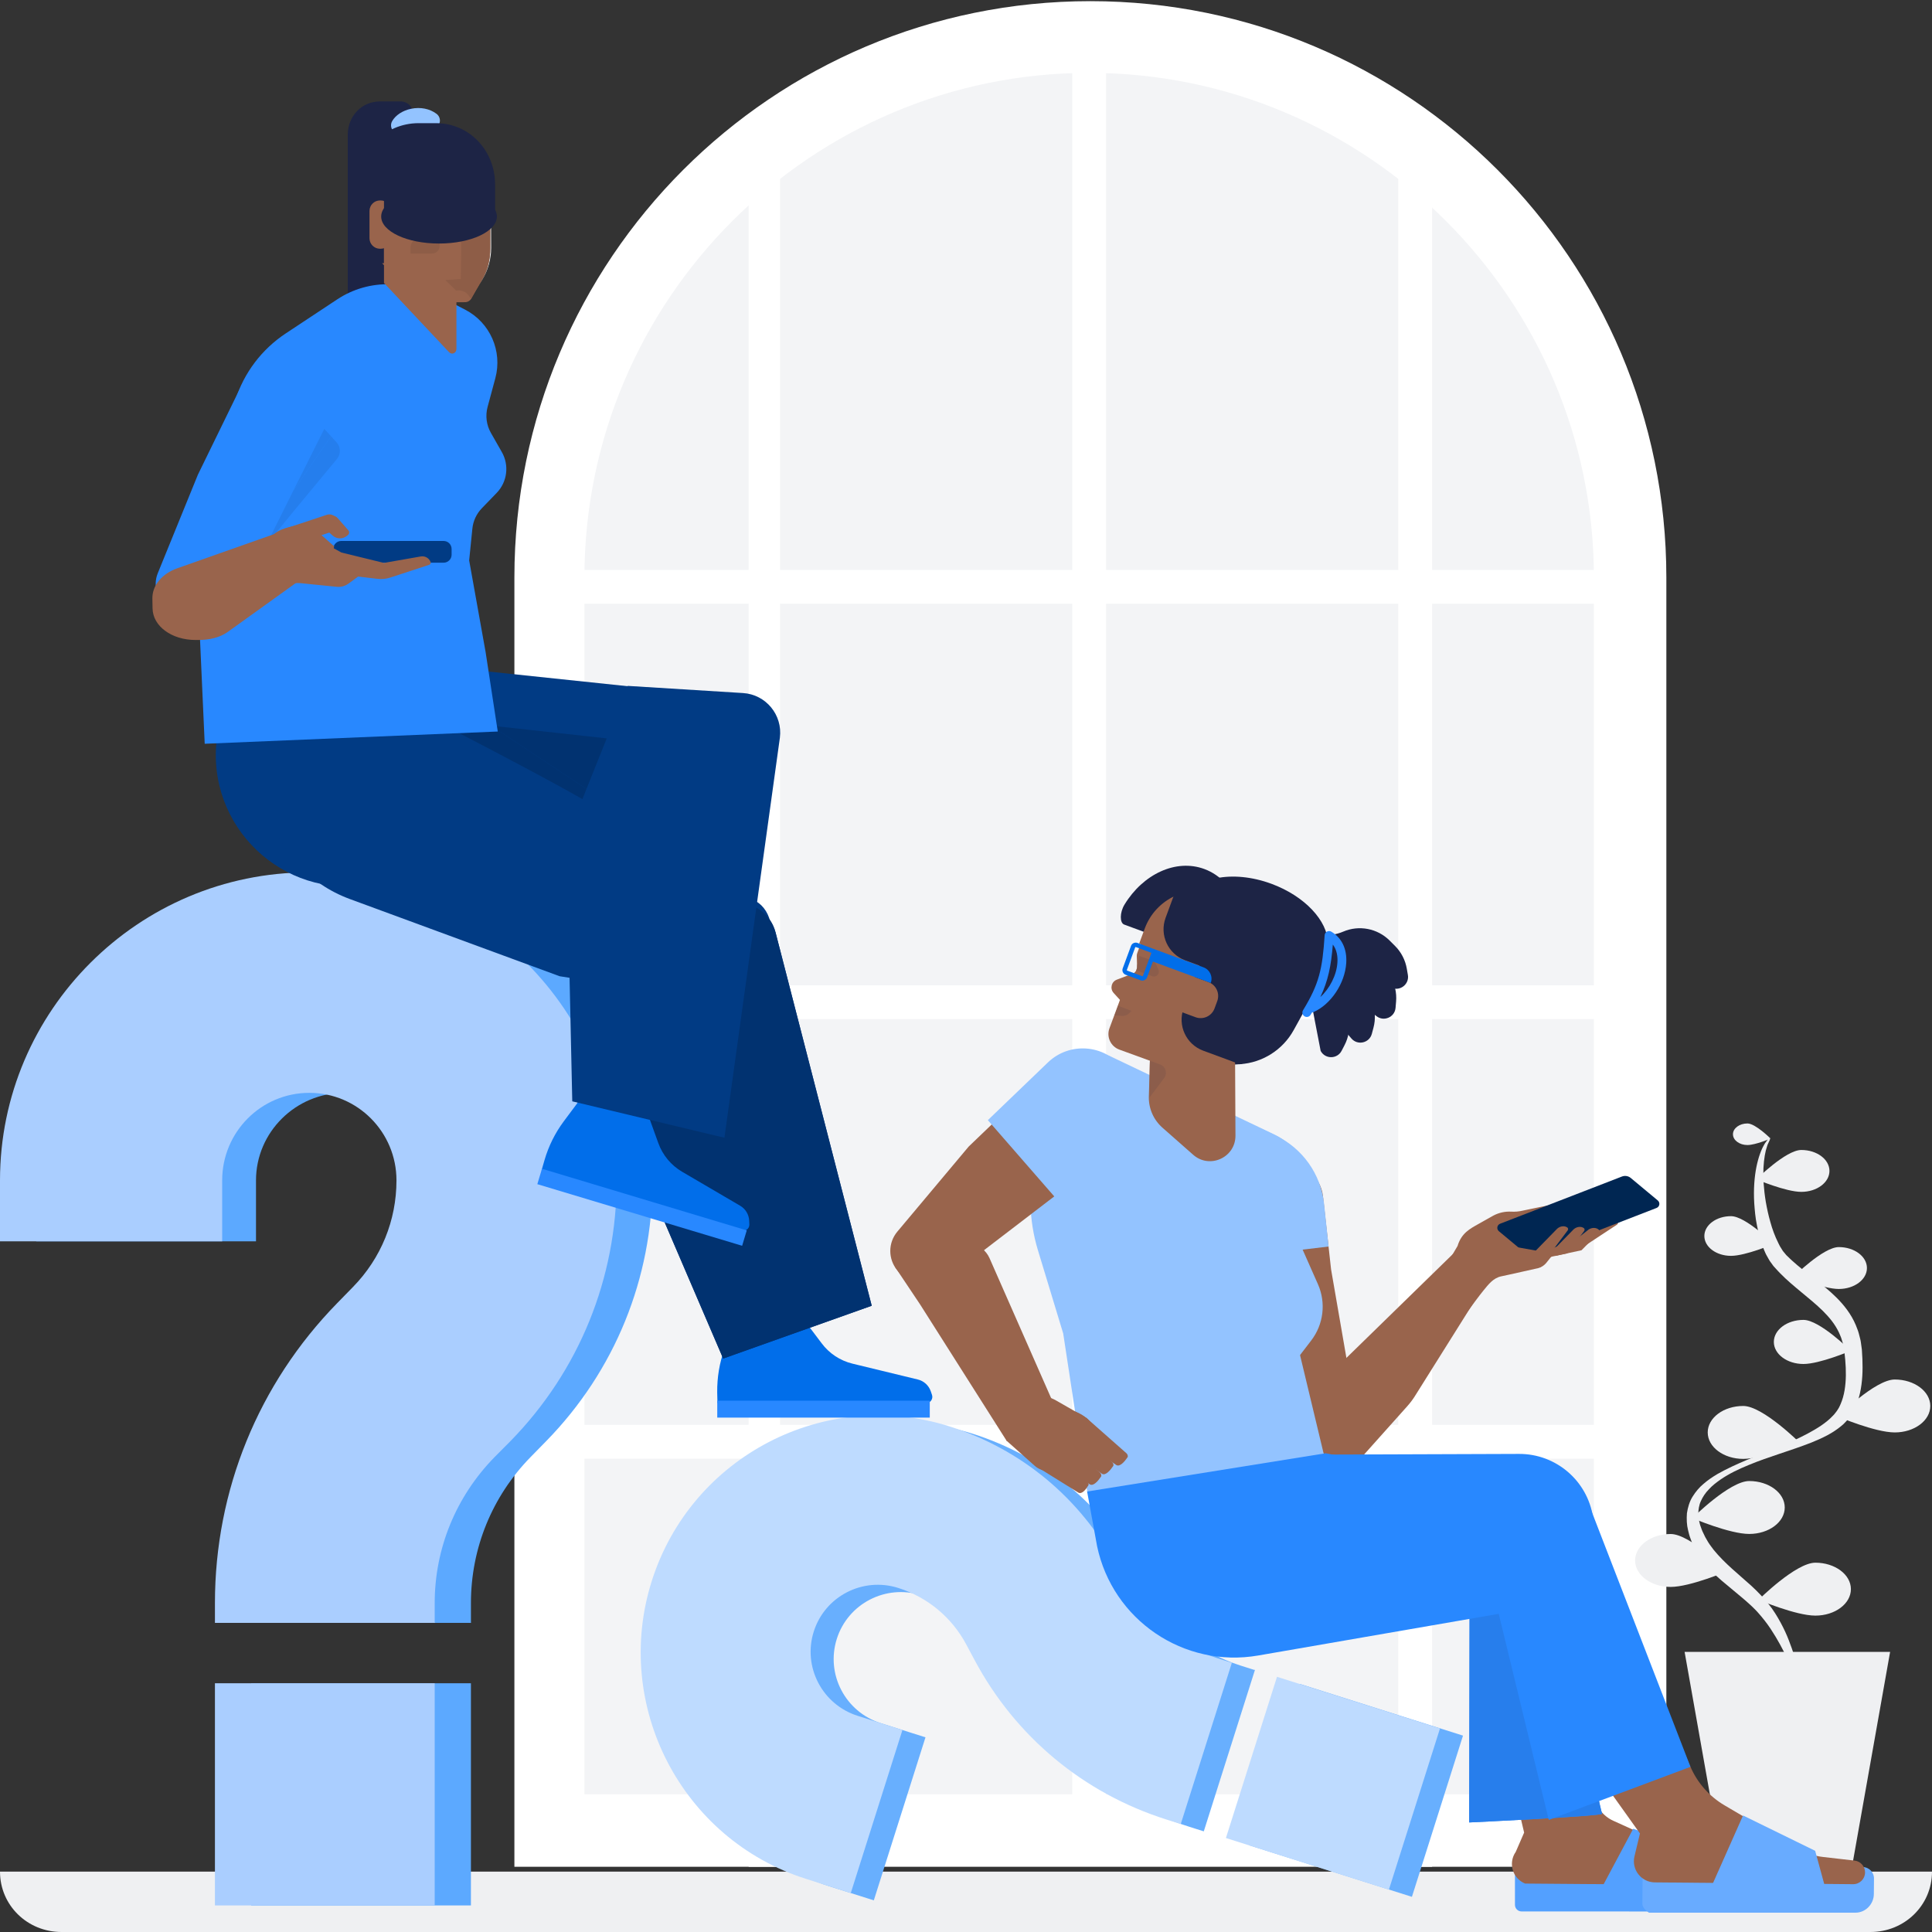 <?xml version="1.0" encoding="utf-8"?>
<!-- Generator: Adobe Illustrator 15.0.0, SVG Export Plug-In . SVG Version: 6.00 Build 0)  -->
<!DOCTYPE svg PUBLIC "-//W3C//DTD SVG 1.1//EN" "http://www.w3.org/Graphics/SVG/1.1/DTD/svg11.dtd">
<svg version="1.1" id="Layer_1" xmlns="http://www.w3.org/2000/svg" xmlns:xlink="http://www.w3.org/1999/xlink" x="0px" y="0px"
	 width="800px" height="800px" viewBox="18.958 274.06 800 800" enable-background="new 18.958 274.06 800 800"
	 xml:space="preserve">
<rect x="18.958" y="274.06" width="800" height="800" fill="#333333" stroke="none"/>
<g>
	<path fill="#EFF0F2" d="M818.958,1049.06c0,14-11.406,25-25.479,25H44.435c-14.071,0-25.477-11-25.477-25H818.958z"/>
	<path fill="#F3F4F6" d="M246.958,1032.06V513.185c0-123.402,100.157-223.798,223.501-223.798
		c123.342,0,223.499,100.395,223.499,223.798v518.875H246.958"/>
	<path fill="#FFFFFF" d="M469.959,304.235c115.158,0,208.999,93.734,208.999,208.95v503.875h-418V513.185
		C260.958,397.969,354.799,304.235,469.959,304.235 M470.459,274.539c-131.736,0-238.501,106.847-238.501,238.646v533.875h477
		V513.185C708.958,381.385,602.193,274.539,470.459,274.539"/>
	<rect x="234.958" y="510.06" fill="#FFFFFF" width="471" height="14"/>
	<polyline fill="#FFFFFF" points="234.958,682.06 705.958,682.06 705.958,696.06 234.958,696.06 234.958,682.06 	"/>
	<rect x="234.958" y="864.06" fill="#FFFFFF" width="471" height="14"/>
	<rect x="462.958" y="290.06" fill="#FFFFFF" width="14" height="754"/>
	<polyline fill="#FFFFFF" points="328.958,332.06 341.958,332.06 341.958,1047.06 328.958,1047.06 328.958,332.06 	"/>
	<rect x="597.958" y="332.06" fill="#FFFFFF" width="14" height="715"/>
	<polygon fill="#EFF0F2" points="785.475,1049.06 732.654,1049.06 716.514,958.06 801.615,958.06 	"/>
	<path fill="#EFF0F2" d="M785.376,932.094c0,6.051-6.586,10.957-14.712,10.957c-8.125,0-23.507-6.555-23.507-6.555
		s15.382-15.359,23.507-15.359C778.79,921.136,785.376,926.042,785.376,932.094z"/>
	<path fill="#EFF0F2" d="M696.021,920.214c0,6.052,6.587,10.957,14.713,10.957c8.125,0,23.508-6.556,23.508-6.556
		s-15.383-15.357-23.508-15.357C702.608,909.258,696.021,914.163,696.021,920.214z"/>
	<path fill="#EFF0F2" d="M726.088,867.198c0,6.052,6.587,10.957,14.713,10.957c8.125,0,23.507-6.555,23.507-6.555
		s-15.382-15.358-23.507-15.358C732.675,856.242,726.088,861.146,726.088,867.198z"/>
	<path fill="#EFF0F2" d="M753.467,829.73c0,5.042,5.487,9.128,12.257,9.128c6.771,0,19.587-5.462,19.587-5.462
		S772.494,820.6,765.723,820.6C758.954,820.6,753.467,824.686,753.467,829.73z"/>
	<path fill="#EFF0F2" d="M724.694,785.863c0,4.537,4.938,8.217,11.031,8.217c6.091,0,17.626-4.916,17.626-4.916
		s-11.535-11.515-17.626-11.515C729.633,777.649,724.694,781.327,724.694,785.863z"/>
	<path fill="#EFF0F2" d="M736.541,743.727c0,2.467,2.685,4.467,5.996,4.467c3.311,0,9.583-2.672,9.583-2.672
		s-6.272-6.263-9.583-6.263C739.225,739.26,736.541,741.26,736.541,743.727z"/>
	<path fill="#EFF0F2" d="M757.983,898.279c0,6.053-6.587,10.958-14.712,10.958c-8.126,0-23.508-6.555-23.508-6.555
		s15.382-15.358,23.508-15.358C751.396,887.324,757.983,892.228,757.983,898.279z"/>
	<path fill="#EFF0F2" d="M818.25,856.242c0,6.052-6.588,10.957-14.713,10.957c-8.126,0-23.508-6.556-23.508-6.556
		s15.382-15.357,23.508-15.357C811.662,845.285,818.25,850.19,818.25,856.242z"/>
	<path fill="#EFF0F2" d="M792.017,799.124c0,4.79-5.214,8.674-11.645,8.674s-18.604-5.189-18.604-5.189s12.175-12.156,18.606-12.156
		C786.805,790.452,792.017,794.334,792.017,799.124z"/>
	<path fill="#EFF0F2" d="M776.494,758.914c0,4.789-5.213,8.672-11.644,8.672c-6.432,0-18.605-5.189-18.605-5.189
		s12.176-12.155,18.605-12.155C771.282,750.241,776.494,754.123,776.494,758.914z"/>
	<path fill="#EFF0F2" d="M764.02,972.394c0,0-0.439-1.064-1.263-3.062c-0.818-1.981-2.041-4.888-3.737-8.473
		c-1.705-3.579-3.909-7.852-6.894-12.344c-1.487-2.247-3.244-4.491-5.203-6.689l-0.749-0.817c-0.161-0.185-0.532-0.536-0.789-0.799
		c-0.57-0.572-1.15-1.156-1.71-1.648c-1.103-1.032-2.368-2.111-3.646-3.188c-2.644-2.205-5.396-4.499-8.245-6.876
		c-2.883-2.482-5.82-5.322-8.338-8.783c-1.206-1.767-2.4-3.603-3.316-5.627l-0.356-0.75l-0.146-0.328l-0.064-0.18l-0.129-0.359
		l-0.521-1.442c-0.365-0.885-0.663-2.1-0.948-3.264c-0.591-2.319-0.663-4.682-0.489-7.104c0.368-2.406,1.046-4.813,2.34-6.875
		c1.271-2.042,2.806-3.891,4.604-5.354c1.755-1.528,3.664-2.792,5.613-3.969c3.959-2.249,8.088-4.111,12.277-5.884
		c8.376-3.484,17.076-6.611,25.037-10.841c3.939-2.102,7.787-4.47,10.543-7.426c0.374-0.348,0.691-0.723,0.975-1.112
		c0.263-0.367,0.673-0.791,0.824-1.098l0.458-0.722l0.229-0.362l0.143-0.299c0.186-0.418,0.396-0.736,0.574-1.223
		c0.786-1.784,1.326-3.728,1.663-5.741c0.681-4.033,0.645-8.294,0.283-12.516c-0.09-1.059-0.198-2.115-0.326-3.172l-0.046-0.397
		l-0.011-0.099c0.046,0.374,0.003,0.046,0.009,0.102l-0.036-0.202l-0.143-0.811l-0.281-1.617c-0.078-0.587-0.226-0.976-0.357-1.391
		l-0.379-1.248c-0.236-0.832-0.705-1.706-1.031-2.554c-3.16-6.736-9.476-11.65-15.508-16.669c-3.03-2.519-6.087-5.047-8.826-7.859
		c-0.697-0.677-1.339-1.438-2-2.141l-0.488-0.537l-0.121-0.132l-0.23-0.269l-0.051-0.068l-0.199-0.274l-0.794-1.092l-0.395-0.541
		l-0.411-0.696l-0.799-1.415c-0.578-0.969-0.871-1.808-1.26-2.682c-1.419-3.478-2.292-6.847-2.891-10.064
		c-0.669-3.209-0.909-6.291-1.114-9.171c-0.341-5.768,0.081-10.818,0.886-14.891c0.822-4.077,1.993-7.168,3.121-9.105
		c0.232-0.501,0.521-0.906,0.785-1.248c0.25-0.345,0.462-0.632,0.633-0.865c0.338-0.459,0.513-0.696,0.513-0.696l0.6,0.431
		c0,0-0.118,0.259-0.347,0.755c-0.114,0.244-0.254,0.55-0.422,0.912c-0.176,0.354-0.363,0.768-0.486,1.287
		c-0.7,1.963-1.26,5.001-1.466,8.886c-0.185,3.895,0.086,8.661,0.973,14.015c0.468,2.669,1.062,5.492,1.896,8.379
		c0.787,2.896,1.875,5.862,3.279,8.66c0.353,0.678,0.694,1.468,1.073,1.979l0.538,0.867c0.094,0.148,0.163,0.288,0.273,0.446
		l0.428,0.518l0.86,1.038l0.215,0.263l0.056,0.066c-0.321-0.382-0.058-0.074-0.114-0.146l0.115,0.109l0.46,0.444
		c0.627,0.585,1.208,1.204,1.88,1.779c2.593,2.353,5.526,4.631,8.65,7.035c3.105,2.422,6.409,4.982,9.566,8.113
		c3.139,3.109,6.161,6.898,8.073,11.438c0.424,1.167,0.934,2.238,1.264,3.499l0.485,1.894c0.161,0.634,0.329,1.291,0.373,1.793
		l0.225,1.628l0.111,0.814l0.029,0.204l0.038,0.305l0.009,0.106l0.03,0.426c0.084,1.133,0.149,2.276,0.195,3.43
		c0.166,4.603,0.064,9.389-1.03,14.229c-0.557,2.41-1.353,4.841-2.567,7.144c-0.265,0.561-0.699,1.189-1.054,1.771l-0.282,0.443
		l-0.257,0.34l-0.519,0.682c-0.464,0.658-0.901,1.019-1.355,1.536c-0.443,0.495-0.908,0.949-1.404,1.347
		c-3.915,3.343-8.308,5.321-12.646,7.091c-8.723,3.428-17.573,5.809-25.87,9.259c-4.142,1.689-8.176,3.594-11.73,6.036
		c-1.747,1.241-3.461,2.517-4.83,4.049c-1.446,1.464-2.554,3.137-3.329,4.86c-0.809,1.724-1.025,3.568-1.102,5.35l0.123,1.356
		c0.039,0.448,0.058,0.892,0.195,1.341c0.229,0.888,0.367,1.795,0.713,2.597c0.298,0.822,0.522,1.604,1.036,2.577l0.662,1.383
		l0.163,0.345l0.083,0.172c-0.11-0.249-0.005-0.026-0.018-0.063l0.045,0.076l0.347,0.596c0.85,1.621,1.948,3.085,3.048,4.51
		c4.559,5.609,10.36,10.135,15.58,14.868c1.307,1.191,2.522,2.398,3.752,3.689c0.634,0.644,1.163,1.25,1.692,1.851
		c0.286,0.328,0.49,0.535,0.838,0.96l0.793,0.979c2.097,2.589,3.698,5.277,5.089,7.822c1.388,2.552,2.5,5.014,3.386,7.33
		c0.899,2.311,1.659,4.448,2.219,6.415c1.184,3.912,1.834,7.037,2.248,9.176c0.363,2.14,0.559,3.277,0.559,3.277L764.02,972.394z"/>
	<path fill="#5CA9FF" d="M214.009,946.06h-91.051v-8.184c0-46.677,17.846-90.771,50.46-124.162l6.576-6.792
		c11.58-11.859,17.931-27.52,17.931-44.096c0-19.982-16.5-36.24-36.483-36.24c-19.982,0-36.483,16.258-36.483,36.24v25.233h-91
		v-25.233c0-70.316,57.296-127.524,127.61-127.524s127.565,57.208,127.565,127.526c0,40.554-15.583,78.866-43.919,107.877
		l-6.648,6.791c-15.859,16.238-24.608,37.682-24.608,60.38v7.958L214.009,946.06"/>
	<rect x="122.958" y="971.06" fill="#5CA9FF" width="91" height="92"/>
	<path fill="#AACEFF" d="M199.24,946.06h-91.282v-8.184c0-46.677,17.962-90.771,50.575-124.162l6.633-6.792
		c11.583-11.859,17.962-27.52,17.962-44.096c0-19.982-16.103-36.24-36.085-36.24c-19.981,0-36.085,16.258-36.085,36.24v25.233h-92
		v-25.233c0-70.316,57.411-127.524,127.726-127.524c70.316,0,127.623,57.208,127.623,127.526c0,40.554-15.553,78.866-43.89,107.877
		l-6.749,6.791c-15.859,16.238-24.71,37.682-24.71,60.38v7.958L199.24,946.06z"/>
	<rect x="107.958" y="971.06" fill="#AACEFF" width="91" height="92"/>
	<path fill="#68AFFE" d="M538.648,965.404l-21.227,66.981l-6.004-1.903c-34.253-10.854-62.431-34.286-79.35-65.981l-3.44-6.448
		c-6.011-11.257-16.018-19.578-28.181-23.433c-14.664-4.646-30.339,3.391-34.984,18.053s3.541,30.258,18.201,34.906l18.517,5.866
		l-21.393,67.509l-18.516-5.867c-51.596-16.35-80.225-71.781-63.876-123.378c16.351-51.596,71.654-80.346,123.253-63.995
		c29.758,9.431,54.254,29.752,68.953,57.292l3.414,6.53c8.228,15.412,21.904,26.894,38.561,32.173l5.838,1.849L538.648,965.404z"/>
	
		<rect x="545.077" y="980.099" transform="matrix(-0.302 0.953 -0.953 -0.302 1723.404 769.274)" fill="#68AFFE" width="70.048" height="70.817"/>
	<path fill="#BEDBFF" d="M529.108,962.381l-21.226,66.981l-6.006-1.902c-34.251-10.854-62.429-34.288-79.347-65.982l-3.441-6.446
		c-6.009-11.256-16.017-19.577-28.181-23.435c-14.664-4.646-30.337,3.391-34.986,18.053c-4.644,14.661,3.541,30.259,18.203,34.906
		l18.518,5.866l-21.393,67.51l-18.516-5.867c-51.598-16.352-80.228-71.78-63.877-123.377s71.655-80.348,123.252-63.997
		c29.759,9.431,54.257,29.752,68.955,57.292l3.414,6.53c8.229,15.413,21.902,26.894,38.56,32.173l5.839,1.85L529.108,962.381z"/>
	
		<rect x="535.537" y="977.076" transform="matrix(-0.302 0.953 -0.953 -0.302 1708.112 774.487)" fill="#BEDBFF" width="70.047" height="70.817"/>
	<path fill="#013B84" d="M316.041,579.031c1.503-8.084-4.064-17.159-12.2-18.199l-109.292-11.506
		c-12.793-1.492-82.451,4.406-82.451,4.406l-3.322,25.883c-4.68,36.438,27.195,66.999,63.318,60.712l91.183-15.893l44.373-19.187
		L316.041,579.031"/>
	<path fill="#013B84" d="M334.548,669.838c5.339-6.247,5.052-16.895-1.473-21.876l-104.37-69.154
		c-10.332-7.708-73.582-37.531-73.582-37.531l-15.805,20.739c-22.254,29.199-9.924,71.641,24.491,84.313l86.879,31.969l63.5,10.031
		L334.548,669.838"/>
	<path fill="#016EEA" d="M404.877,851.64l-0.503-1.478c-0.841-2.428-2.857-4.274-5.35-4.878l-27.071-6.567
		c-5.132-1.241-9.664-4.251-12.815-8.497l-6.221-8.247c-1.425-1.918-3.669-2.913-6.054-2.913h-24.905v4.983l-3.044,8.722
		c-2.072,5.682-3.034,11.758-2.979,17.803l0.108,4.492h38.322h0.002h48.13C404.231,855.06,405.444,853.281,404.877,851.64"/>
	<rect x="315.958" y="854.06" fill="#2888FF" width="88" height="7"/>
	<path fill="#013B84" d="M318.409,836.617l61.51-21.876l-39.813-154.565c-2.383-9.187-12.011-14.45-21.01-11.485l-45.419,14.971
		l-0.105,50.769c-0.026,12.269,2.582,24.397,7.646,35.566L318.409,836.617"/>
	<path fill="#013270" d="M224.739,574.802l0.242,1.585c1.578,0.946,2.843,1.764,3.724,2.421l42.337,28.052
		c-0.229-1.822-0.615-3.505-0.615-3.505l14.849-21.879L224.739,574.802"/>
	<path fill="#013270" d="M224.981,576.386l0.088,0.574l-15.967,0.668c19.111,9.934,56.343,29.487,59.577,32.728
		c0.704,0.706,1.227,1.002,1.607,1.002c1.073,0,1.025-2.347,0.755-4.499l-42.337-28.052
		C227.824,578.15,226.559,577.333,224.981,576.386"/>
	<path fill="#1D2445" d="M189.736,401.06h-26.778v-71.179c0-7.667,5.712-13.821,13.362-13.821h8.569c2.677,0,5.068,2.116,5.068,4.8
		v79.396L189.736,401.06"/>
	<path fill="#2888FF" d="M158.626,398.005l-21.355,14.124c-9.917,6.561-17.296,16.316-20.893,27.66
		c-5.497,17.348-13.107,42.859-14.234,54.495c-0.781,8.072-0.35,44.856-0.35,44.856l1.93,42.898l121.345-5.078l-5.032-32.894
		l-6.806-37.942l1.323-13.142c0.318-3.183,1.702-6.163,3.922-8.46l6.144-6.354c4.391-4.542,5.261-11.443,2.13-16.933l-4.512-7.915
		c-1.859-3.259-2.356-7.124-1.378-10.75l3.205-11.899c3.022-11.222-2.172-23.036-12.478-28.371l-19.677-10.185l-11.394-0.341
		C172.753,391.541,165.107,393.718,158.626,398.005"/>
	<path fill="#2888FF" d="M92.147,528.003l-3.187-2.021c-4.873-3.093-6.837-9.239-4.657-14.59l16.588-40.744l16.619-34.043
		c5.018-10.273,17.93-13.741,27.402-7.362l19.621,13.216l-56.479,81.509C104.888,529.632,97.625,531.475,92.147,528.003"/>
	<path fill="#93C3FF" d="M184.366,329.47c-0.591,0-1.189-0.15-1.735-0.468c-1.676-0.962-2.251-3.102-1.291-4.778
		c1.43-2.49,4.363-4.406,7.846-5.124c3.872-0.797,7.714-0.035,10.539,2.09c1.546,1.16,1.858,3.354,0.697,4.9
		c-1.154,1.545-3.347,1.861-4.891,0.699c-1.207-0.909-3.059-1.218-4.938-0.83c-1.706,0.352-2.853,1.154-3.194,1.753
		C186.751,328.841,185.577,329.47,184.366,329.47z"/>
	<path fill="#1D2445" d="M183.618,378.527l40.34-14.581v-13.512c0-13.982-10.557-25.374-24.511-25.374h-7.169
		c-13.952,0-25.32,11.392-25.32,25.374v11.051C166.958,370.895,174.226,378.527,183.618,378.527"/>
	<path fill="#99644C" d="M207.958,418.551v-57.49h-16.831h-13.169v30.166l26.923,28.646
		C206.072,421.129,207.958,420.284,207.958,418.551"/>
	<path fill="#99644C" d="M177.171,383.06l15.375,15.338c0.568,0.559,1.33,0.934,2.125,0.926l16.877-0.138
		c1.04-0.01,1.998-0.545,2.528-1.437l4.464-7.804c2.365-3.962,3.418-8.485,3.418-13.102V360.06h-44v23H177.171"/>
	<path fill="#8E5D47" d="M200.958,373.06h-9.03c-1.764,0-2.97,1.748-2.97,3.513v2.487h8.747c1.761,0,3.253-1.219,3.253-2.984V373.06
		"/>
	<path fill="#EDEDED" d="M222.293,364.548l-0.335,0.121v12.176c0,4.616-1.053,9.14-3.418,13.102l-1.05,1.835
		c0.365-0.604,0.738-1.216,1.106-1.819c2.453-4.01,3.747-8.62,3.751-13.323L222.293,364.548"/>
	<polyline fill="#1B2140" points="222.29,363.943 221.958,364.096 221.958,364.669 222.293,364.548 222.29,363.943 	"/>
	<path fill="#EDEDED" d="M214.076,397.751c-0.018,0.029-0.036,0.059-0.055,0.088c0.022-0.001,0.039-0.024,0.051-0.074
		C214.073,397.76,214.074,397.756,214.076,397.751"/>
	<path fill="#8E5D47" d="M221.958,364.096l-12,5.548v8.056l-0.206,11.904l-6.38,0.425l4.467,4.371c0,0,0.371-0.091,0.951-0.091
		c0.658,0,1.586,0.117,2.548,0.619c1.736,0.906,2.465,2.91,2.682,2.91c0,0,0.001,0,0.002,0c0.019-0.029,0.037-0.059,0.055-0.088
		c0.132-0.479,1.688-3.119,3.414-5.97l1.05-1.835c2.365-3.962,3.418-8.485,3.418-13.102v-12.176V364.096"/>
	<path fill="#99644C" d="M180.958,372.708c0,2.404-1.944,4.353-4.342,4.353H176.3c-2.397,0-4.342-1.948-4.342-4.353v-11.295
		c0-2.404,1.944-4.353,4.342-4.353h0.316c2.397,0,4.342,1.948,4.342,4.353V372.708z"/>
	<ellipse fill="#1D2445" cx="200.754" cy="363.719" rx="23.956" ry="11.183"/>
	<rect x="177.958" y="348.06" fill="#1D2445" width="8" height="15"/>
	<path fill="#257EED" d="M156.039,454.719l-15.671,22.616c-5.76,11.513-11.256,22.547-11.164,22.547
		c0.004,0,0.021-0.025,0.053-0.078c1.114-1.885,21.505-26.428,29.225-35.699c1.681-2.021,1.604-4.963-0.169-6.901L156.039,454.719"
		/>
	<path fill="#257EED" d="M153.24,451.66c0,0-6.593,13.122-12.872,25.675l15.671-22.616L153.24,451.66"/>
	<path fill="#99644C" d="M137.308,493.516l-44.93,15.85c-6.365,2.245-10.408,7.146-10.321,12.512l0.071,4.103
		c0.12,7.441,8.034,13.08,17.75,13.08h1.25c4.534,0,8.888-0.984,12.185-3.369l33.579-24.124L137.308,493.516z"/>
	<path fill="#013B84" d="M205.958,503.748c0,1.829-1.481,3.313-3.309,3.313h-42.383c-1.827,0-3.309-1.483-3.309-3.313v-2.375
		c0-1.829,1.481-3.313,3.309-3.313h42.383c1.827,0,3.309,1.483,3.309,3.313V503.748z"/>
	<path fill="#99644C" d="M110.662,515.517l8.483,14.023l10.193-7.354c3.19-4.539,8.536-7.067,14.062-6.651l0.117,0.012l14.868,1.5
		c1.723,0.182,3.451-0.287,4.85-1.31l4.024-2.932l7.931,0.931c1.814,0.227,3.653,0.051,5.383-0.521l16.09-5.271
		c0.487-0.156,0.754-0.679,0.598-1.166l-0.007-0.019l-0.019-0.047c-0.644-1.6-2.317-2.533-4.013-2.24l-15.291,2.676l-17.592-4.297
		l-3.081-1.701c-0.313-0.175,0.094-0.508,0.082-0.859l-5.383-4.764v-5.586c-1-0.098-3.375,0.012-4.74,0.313l-7.386,1.792
		c-4.029,1.016-7.196,1.766-10.277,6.7L110.662,515.517z"/>
	<path fill="#99644C" d="M151.219,490.978l5.499,4.865c1.716,1.518,4.286,1.522,6.009,0.014l0.378-0.332
		c0.539-0.475,0.597-1.297,0.122-1.839l-4.405-5.046c-1.182-1.353-3.234-1.491-4.587-0.306L151.219,490.978z"/>
	<path fill="#99644C" d="M154.316,487.22l-17.478,5.797l2.9,6.786l19.96-6.704l-1.278-3.822
		C157.851,487.576,156.016,486.657,154.316,487.22z"/>
	<path fill="#013270" d="M324.227,647.862c-1.697,0-3.426,0.267-5.132,0.828l-45.419,14.971l-0.079,38.226l-0.026,12.543
		c0,0.072,0,0.144,0,0.216c0.004,12.195,2.611,24.247,7.646,35.351l37.191,86.621l61.51-21.876l-30.57-118.681l-3.606-14
		l-5.637-21.885C338.174,652.73,331.484,647.862,324.227,647.862"/>
	<path fill="#016EEA" d="M329.249,781.065l-0.067-1.528c-0.11-2.568-1.514-4.904-3.729-6.2l-24.045-14.081
		c-4.559-2.67-8.038-6.854-9.836-11.827l-3.553-9.824c-0.813-2.248-2.639-3.978-4.923-4.664l-23.587-7.096l-1.51,5.038l-5.551,7.438
		c-3.616,4.843-6.33,10.301-8.014,16.105l-1.23,4.249l36.702,11.041l0.002,0.003l46.095,13.868
		C327.668,784.09,329.324,782.8,329.249,781.065z"/>
	<polygon fill="#2888FF" points="243.37,758.017 328.175,783.531 326.261,789.913 241.457,764.398 	"/>
	<path fill="#013B84" d="M255.922,730.099l63.006,15.077l22.966-165.668c1.186-9.418-5.809-17.883-15.266-18.473l-47.721-2.965
		l-18.88,47.111c-4.563,11.383-6.628,23.617-6.057,35.874L255.922,730.099z"/>
	<path fill="#99644C" d="M630.533,804.219l-8.628-12.197l-51.207,49.959l-16.944,21.327c-1.031,1.414-0.48,3.571,1.192,4.677
		l14.082,9.297c5.059,3.341,11.337,2.901,14.859-1.036l17.808-19.923c1.331-1.489,2.518-3.097,3.547-4.809l25.535-40.695
		C632.012,808.765,631.918,806.175,630.533,804.219z"/>
	<path fill="#99644C" d="M621.058,824.896c0,0,8.846-12.402,12.058-16.334c2.147-2.633,4.129-5.272,7.404-5.983l3.24-0.702
		l11.373-2.532c1.655-0.269,3.148-1.144,4.193-2.454l3.007-3.75l7.641-1.142c1.746-0.248,3.415-0.883,4.889-1.854l13.673-8.989
		c0.413-0.271,0.53-0.821,0.262-1.235l-0.012-0.019l-0.027-0.036c-1.006-1.327-2.804-1.771-4.312-1.066l-13.58,6.374l-17.501,0.463
		l-3.303-0.801c-0.417-0.104-0.721-0.465-0.751-0.895c-0.031-0.445,0.227-0.859,0.641-1.027c2.505-1.031,10.584-4.168,11.944-4.683
		c1.353-0.491,2.049-1.987,1.558-3.341l-0.037-0.093c-0.443-1.146-1.6-1.849-2.819-1.717c0,0-6.871,1.354-11.22,2.302
		c-1.529,0.354-3.1,0.486-4.665,0.395c-2.549-0.135-5.084,0.423-7.342,1.611l-6.156,3.462c-3.503,1.973-7.091,3.764-8.712,9.146
		l-6.248,10.595L621.058,824.896z"/>
	<path fill="#002652" d="M651.636,793.885l-12.014-9.998c-1.072-0.893-0.792-2.606,0.508-3.11l50.434-19.543
		c1.236-0.479,2.64-0.251,3.66,0.6l11.185,9.308c1.071,0.893,0.791,2.608-0.508,3.11l-51.435,19.934
		C652.846,794.424,652.146,794.308,651.636,793.885z"/>
	<path fill="#53A0FF" d="M734.555,1065.571l-85.55-0.026c-1.515,0-2.739-1.226-2.739-2.739l0.003-13.009
		c0-1.516,1.227-2.74,2.741-2.74l88.289,0.027c2.647,0,4.795,2.148,4.791,4.796l-0.004,6.162
		C742.089,1062.201,738.715,1065.573,734.555,1065.571L734.555,1065.571z"/>
	<path fill="#016EEA" d="M673.401,902.031l5.153,78.071l-36.283,8.826c-1.422,0.345-2.875-0.45-3.35-1.836l-6.77-19.785
		c-5.323-15.552-4.873-32.498,1.266-47.747l17.02-31.221c1.439-3.583,5.9-4.8,8.964-2.445l12.579,13.137
		C672.884,899.763,673.406,900.868,673.401,902.031"/>
	<path fill="#99644C" d="M650.069,1032.893l-3.471,7.985c-3.227,4.604-1.336,11.014,3.873,13.13l83.499,0.661
		c2.508,1.02,5.367-0.188,6.386-2.696l0.05-0.521c0.945-2.323-0.07-4.467-2.281-5.648l-23.466-5.258l-27.681-12.554
		c-2.037-0.924-3.828-2.322-5.194-4.092c-2.192-2.842-1.926-3.135-2.113-8.961l-1.123-34.837l-39.124,7.795L650.069,1032.893"/>
	<polygon fill="#53A0FF" points="730.595,1060.552 680.622,1058.723 695.248,1031.297 725.11,1042.268 	"/>
	<path fill="#2888FF" d="M627.5,930.484l-0.185,98.213c0,0,56.092-2.629,55.064-3.656s-21.595-105.653-21.595-105.653L627.5,930.484
		"/>
	<path fill="#277EEC" d="M660.785,919.387L627.5,930.484l-0.185,98.213c0,0,55.056-2.58,55.078-3.627c0-0.01-0.004-0.02-0.014-0.029
		c-0.212-0.212-1.251-4.814-2.77-11.994c-1.729-8.174-4.079-19.689-6.531-31.854C667.225,952.152,660.785,919.387,660.785,919.387"
		/>
	<path fill="#99644C" d="M579.444,853.467c0.653,3.765-1.987,7.304-5.781,7.755l-12.066,1.434c-3.786,0.448-7.351-1.88-8.461-5.526
		l-13.813-45.477l-8.888-48.203l30.132-4.575c3.468,2.409,5.726,6.201,6.191,10.399l3.372,30.43L579.444,853.467z"/>
	<path fill="#93C3FF" d="M569.097,790.22l-39.576,4.713l-8.205-62.884l25.729,12.124c11.236,5.295,18.894,16.073,20.195,28.427
		L569.097,790.22z"/>
	<path fill="#2888FF" d="M526.765,947.29l133.778-20.425c11.766-1.797,19.848-12.79,18.05-24.556
		c-2.307-15.119-15.335-26.268-30.629-26.216l-156.387,0.546c-11.674,0.694-20.223,11.27-18.461,22.831l1.441,9.44
		C478.378,933.927,501.753,951.112,526.765,947.29z"/>
	<path fill="#68ABFF" d="M787.286,1066.06H701.74c-1.514-1-2.728-2.27-2.716-3.783l0.118-13.131c0.012-1.514,1.25-2.788,2.764-2.775
		l88.285,0.767c2.648,0.024,4.774,2.176,4.748,4.822l-0.057,6.397C794.848,1062.519,791.446,1066.06,787.286,1066.06z"/>
	<path fill="#99644C" d="M698.025,1033.254l-2.268,9.483c-1.308,5.468,2.809,10.733,8.431,10.784l82.106,0.743
		c2.707,0.023,4.924-2.15,4.947-4.858c0.023-2.509-1.854-4.63-4.345-4.915l-13.005-1.489c-3.655-0.419-7.184-1.599-10.355-3.466
		l-30.494-17.931c-6.27-3.686-11.202-9.269-14.097-15.939l-13.856-31.981l-33.893,21.959L698.025,1033.254z"/>
	<polygon fill="#68ABFF" points="776.066,1060.552 726.09,1058.723 740.717,1025.812 770.581,1040.439 	"/>
	<path fill="#93C3FF" d="M499.588,728.248l39.282,28.359l17.41,24.304l-4.107,32.974l15.528,64.771l-98.458,13.682
		c-0.45-3.35-10.036-66.118-10.036-66.118l-10.478-34.511c-3.817-12.567-4.084-25.943-0.774-38.652l3.521-13.521
		C457.138,717.793,484.847,711.292,499.588,728.248"/>
	<path fill="#99644C" d="M393.035,803.091l-2.53-3.029c-3.871-4.633-3.864-11.375,0.015-16.001l29.536-35.217l23.595-22.643
		c11.536-11.073,30.146-9.617,39.822,3.116l9.002,11.847l-82.301,63.002C405.212,808.785,397.385,808.295,393.035,803.091z"/>
	<path fill="#93C3FF" d="M462.2,777.151l-34.199-39.256l24.883-23.908c8.871-8.522,23.159-7.531,30.769,2.132l17.062,21.67
		L462.2,777.151z"/>
	<path fill="#93C3FF" d="M478.532,711.352l68.063,32.448c10.173,4.85,15.993,15.769,14.348,26.918l-2.949,19.984l6.695,15.124
		c3.401,7.688,2.339,16.62-2.777,23.292l-8.23,10.737c0,0-90.575-26.454-90.575-27.531c0-0.931,7.917-77.078,10.093-97.99
		C473.469,711.763,476.199,710.241,478.532,711.352"/>
	<path fill="#1D2445" d="M532.419,714.71l-16.621,1.071l22.324-60.452c1.311-3.547,5.247-5.361,8.797-4.053l2.89,1.068
		c13.766,5.084,19.771,21.235,12.674,34.078l-7.851,14.202C550.112,708.8,541.738,714.109,532.419,714.71z"/>
	<path fill="#99644C" d="M500.293,741.002l12.738,11.229c6.823,6.018,17.552,1.14,17.507-7.957l-0.201-39.94l-21.724,4.292
		l-13.432,2.423l-0.514,16.973C494.517,732.969,496.58,737.726,500.293,741.002"/>
	<path fill="#1D2445" d="M551.609,659.409l14.581,1.72c3.042,0.358,6.127-0.089,8.942-1.296c6.575-2.818,14.204-1.351,19.264,3.709
		l2.214,2.214c2.557,2.556,4.259,5.84,4.872,9.403l0.447,2.589c0.671,3.893-3.301,6.94-6.888,5.288l-45.301-20.89L551.609,659.409z"
		/>
	<path fill="#1D2445" d="M552.738,660.969l13.682,5.332c2.853,1.113,5.95,1.455,8.98,0.996c7.073-1.074,14.087,2.266,17.713,8.435
		l1.586,2.7c1.832,3.118,2.653,6.724,2.353,10.327l-0.22,2.618c-0.331,3.938-4.94,5.888-7.995,3.385l-38.593-31.613L552.738,660.969
		z"/>
	<path fill="#1D2445" d="M548.938,664.469l12.532,7.65c2.614,1.597,5.604,2.479,8.665,2.559c7.152,0.183,13.472,4.702,15.956,11.413
		l1.088,2.936c1.256,3.391,1.432,7.085,0.502,10.579l-0.675,2.538c-1.017,3.818-5.896,4.93-8.466,1.929l-32.442-37.896
		L548.938,664.469z"/>
	<path fill="#1D2445" d="M545.508,664.131l10.572,10.188c2.207,2.126,4.934,3.634,7.905,4.377
		c6.943,1.731,12.13,7.516,13.101,14.603l0.424,3.104c0.49,3.581-0.141,7.228-1.807,10.435l-1.21,2.332
		c-1.819,3.504-6.825,3.532-8.681,0.045l-3.39-17.576L545.508,664.131z"/>
	<path fill="#1D2445" d="M531.223,674.171c6.327-17.136,0.255-35.162-13.562-40.266c-11.787-4.354-25.402,2.106-33.078,14.737
		c-1.987,3.271-2.021,7.558-0.126,8.259L531.223,674.171z"/>
	<polyline fill="#99644C" points="501.419,658.377 520.066,665.262 511.312,688.967 492.667,682.081 501.419,658.377 	"/>
	<path fill="#99644C" d="M494.055,657.371l-4.177,11.306c-0.151,0.412-0.223,0.847-0.21,1.285l0.122,4.279
		c0.042,1.438-0.821,2.748-2.157,3.28l-1.197,0.475l-8.076,21.868c-1.315,3.558,0.515,7.506,4.077,8.806l40.639,14.819l4.937-13.881
		L494.055,657.371"/>
	<path fill="#99644C" d="M487.268,693.112l-7.178-7.89c-1.624-1.785-0.942-4.642,1.311-5.503l12.588-4.807L487.268,693.112"/>
	<g>
		<defs>
			<polyline id="SVGID_1_" points="495.076,713.29 495.064,714.919 495.113,713.303 495.076,713.29 			"/>
		</defs>
		<clipPath id="SVGID_2_">
			<use xlink:href="#SVGID_1_"  overflow="visible"/>
		</clipPath>
		<rect x="495.064" y="713.29" clip-path="url(#SVGID_2_)" fill="#DDDFE4" width="0.049" height="1.629"/>
	</g>
	<path fill="#8C5D4B" d="M495.113,713.303l-0.049,1.615l-0.097,13.591l6.044-8.042c1.478-1.966,0.633-4.799-1.679-5.636
		L495.113,713.303"/>
	<path fill="#DDDFE4" d="M489.788,674.123l-0.34,1.714c0.236-0.486,0.359-1.031,0.343-1.596L489.788,674.123"/>
	<path fill="#8C5D4B" d="M490.635,669.844l-0.848,4.278l0.003,0.118c0.017,0.564-0.106,1.109-0.343,1.596l-0.006,0.027l1.045,0.386
		l3.502-1.337l-0.854,2.314l2.917,1.076c0.246,0.091,0.49,0.133,0.727,0.133c1.407,0,2.507-1.495,1.852-2.919l-1.155-2.507
		c-0.228-0.496-0.643-0.879-1.155-1.066L490.635,669.844"/>
	<polyline fill="#8C5D4B" points="493.989,674.913 490.487,676.25 493.135,677.227 493.989,674.913 	"/>
	<path fill="#8C5D4B" d="M487.445,692.634l-0.059,0.159l0.139-0.128L487.445,692.634 M481.965,690.525l-1.471,3.979l3.22,0.219
		c0.075,0.005,0.15,0.008,0.227,0.008c0.858,0,1.689-0.32,2.324-0.906l0.899-0.828l-0.66-0.725L481.965,690.525"/>
	<polyline fill="#8C5D4B" points="486.504,692.272 487.164,692.997 487.386,692.793 487.445,692.634 486.504,692.272 	"/>
	<path fill="#99644C" d="M523.761,644.351l0.84,0.31c3.547,1.312,5.359,5.249,4.051,8.797l-8.237,22.309l-29.746-10.985l2.308-6.249
		C497.562,646.118,511.344,639.766,523.761,644.351z"/>
	<path fill="#1D2445" d="M547.576,656.476l-22.481-8.303l-16.013,43.358c-2.62,7.097,1.008,14.974,8.104,17.594l14.857,5.486
		c0.869,0.322,1.826-0.192,2.041-1.096L547.576,656.476z"/>
	<path fill="#1D2445" d="M533.65,648.786l-26.47-9.775l-5.574,15.095c-2.62,7.096,1.008,14.973,8.104,17.592l13.622,5.032
		L533.65,648.786z"/>
	<path fill="#016EEA" d="M489.223,666.204l0.08,0.014l6.227,2.301l0.126,0.117l0.008,0.173l-3.447,9.331
		c-0.035,0.101-0.122,0.138-0.23,0.138l-0.058-0.004l-6.227-2.302l-0.126-0.115l-0.008-0.174l3.445-9.33
		C489.056,666.236,489.166,666.204,489.223,666.204 M489.223,664.376c-0.834,0-1.619,0.513-1.927,1.344l-3.446,9.329
		c-0.393,1.065,0.152,2.246,1.216,2.64l6.228,2.3c0.234,0.086,0.476,0.128,0.712,0.128c0.836,0,1.619-0.514,1.927-1.344l3.446-9.331
		c0.395-1.063-0.152-2.244-1.216-2.639l-6.228-2.3C489.702,664.418,489.462,664.376,489.223,664.376z"/>
	<path fill="#1D2445" d="M509.3,647.455c3.729-10.098,19.909-13.426,36.139-7.433c13.847,5.114,23.255,15.358,23.405,24.528
		c0.038,2.376-2.385,4.014-4.613,3.191L509.3,647.455z"/>
	<path fill="#2888FF" d="M560.078,695.169c-0.325,0-0.652-0.085-0.95-0.267c-0.863-0.527-1.136-1.651-0.609-2.512
		c6.677-10.949,8.034-17.066,8.953-31.091c0.043-0.634,0.409-1.201,0.972-1.497c0.562-0.297,1.233-0.281,1.784,0.042
		c4.348,2.567,6.543,7.177,6.179,12.976c-0.531,8.47-6.394,17.22-13.633,20.354c-0.18,0.077-0.36,0.123-0.545,0.143
		c-0.189,0.32-0.388,0.646-0.589,0.976C561.296,694.857,560.695,695.169,560.078,695.169z M570.855,665.175
		c-0.74,9.006-1.941,14.941-5.171,21.748c3.89-3.555,6.743-9.077,7.071-14.331C572.9,670.321,572.608,667.464,570.855,665.175z"/>
	<path fill="#99644C" d="M513.994,695.264l-14.079-5.2l5.369-14.539l14.079,5.199c3.18,1.174,4.805,4.703,3.628,7.882l-1.116,3.026
		C520.701,694.812,517.173,696.437,513.994,695.264z"/>
	<path fill="#016EEA" d="M520.304,681.071l-24.984-9.225l1.175-4.92l20.838,7.696C519.935,675.584,521.266,678.47,520.304,681.071z"
		/>
	<path fill="#99644C" d="M485.801,877.549c-1.116,1.648-3.109,4.044-4.582,3.162l-15.031-10.312l2.478-9.342l16.763,14.798
		c0.379,0.313,0.757,1.238,0.389,1.676L485.801,877.549z"/>
	<path fill="#99644C" d="M479.858,881.177c-1.116,1.648-3.109,4.044-4.582,3.163l-15.031-10.313l2.477-9.341l16.766,14.797
		c0.376,0.313,0.755,1.239,0.387,1.677L479.858,881.177z"/>
	<path fill="#99644C" d="M474.83,885.552c-1.115,1.649-3.108,4.045-4.582,3.163l-15.03-10.313l2.478-9.341l16.763,14.796
		c0.377,0.314,0.756,1.241,0.389,1.678L474.83,885.552z"/>
	<path fill="#99644C" d="M469.615,889.128c-0.919,1.556-2.615,3.816-4.119,2.996l-15.48-9.617l1.505-8.796l17.576,13.821
		c0.393,0.293,0.847,1.162,0.533,1.575L469.615,889.128z"/>
	<path fill="#99644C" d="M459.468,880.327l9.967-11.283c2.283-2.585,1.618-6.614-1.377-8.328l-11.866-6.789
		c-2.442-1.396-5.241-2.047-8.051-1.863l-4.675,0.303l-7.775,18.203l11.711,10.446C450.909,884.144,456.34,883.834,459.468,880.327z
		"/>
	
		<ellipse transform="matrix(0.746 0.666 -0.666 0.746 696.769 -85.995)" fill="#99644C" cx="461.169" cy="870.832" rx="13.613" ry="12.45"/>
	<path fill="#99644C" d="M435.807,870.713l-35.861-56.527l-10.389-15.534l20.785-9.787c6.358-2.761,15.553-0.2,18.346,6.146
		l29.284,66.528L435.807,870.713z"/>
	<path fill="#2888FF" d="M676.812,896.788l42.136,108.882l-58.676,21.972l-20.722-85.327l-99.584,17.252
		c-30.806,5.338-60.305-14.681-66.728-45.278l-4.131-22.621l98.736-15.843L676.812,896.788z"/>
	<path fill="#99644C" d="M673.831,791.761l-5.845,1.262l-5.105,1.099l10.473-8.246l3.419-2.69c1.444-0.946,3.179-0.868,4.214,0.073
		l0.025,0.008c0.318,0.37,0.282,0.927-0.079,1.263L673.831,791.761z"/>
	<path fill="#99644C" d="M659.617,794.83l3.264-0.708l5.105-1.099l5.367-7.149l1.52-2.021c0.344-0.367,0.299-0.922-0.067-1.267
		l-0.025-0.008c-1.147-0.801-2.876-0.634-4.186,0.49l-9.309,9.514l-2.306,2.371L659.617,794.83z"/>
	<path fill="#99644C" d="M659.617,794.83l1.669-2.244l6.776-8.984c0.326-0.358,0.29-0.938-0.084-1.259l-0.026-0.007
		c-1.146-0.8-2.885-0.651-4.185,0.489l-13.734,14.059l8.947-1.926L659.617,794.83z"/>
	<polygon fill="#99644C" points="657.441,792.343 647.637,790.588 634.323,792.343 635.199,800.83 656.856,798.782 659.465,794.426 
			"/>
</g>
</svg>
